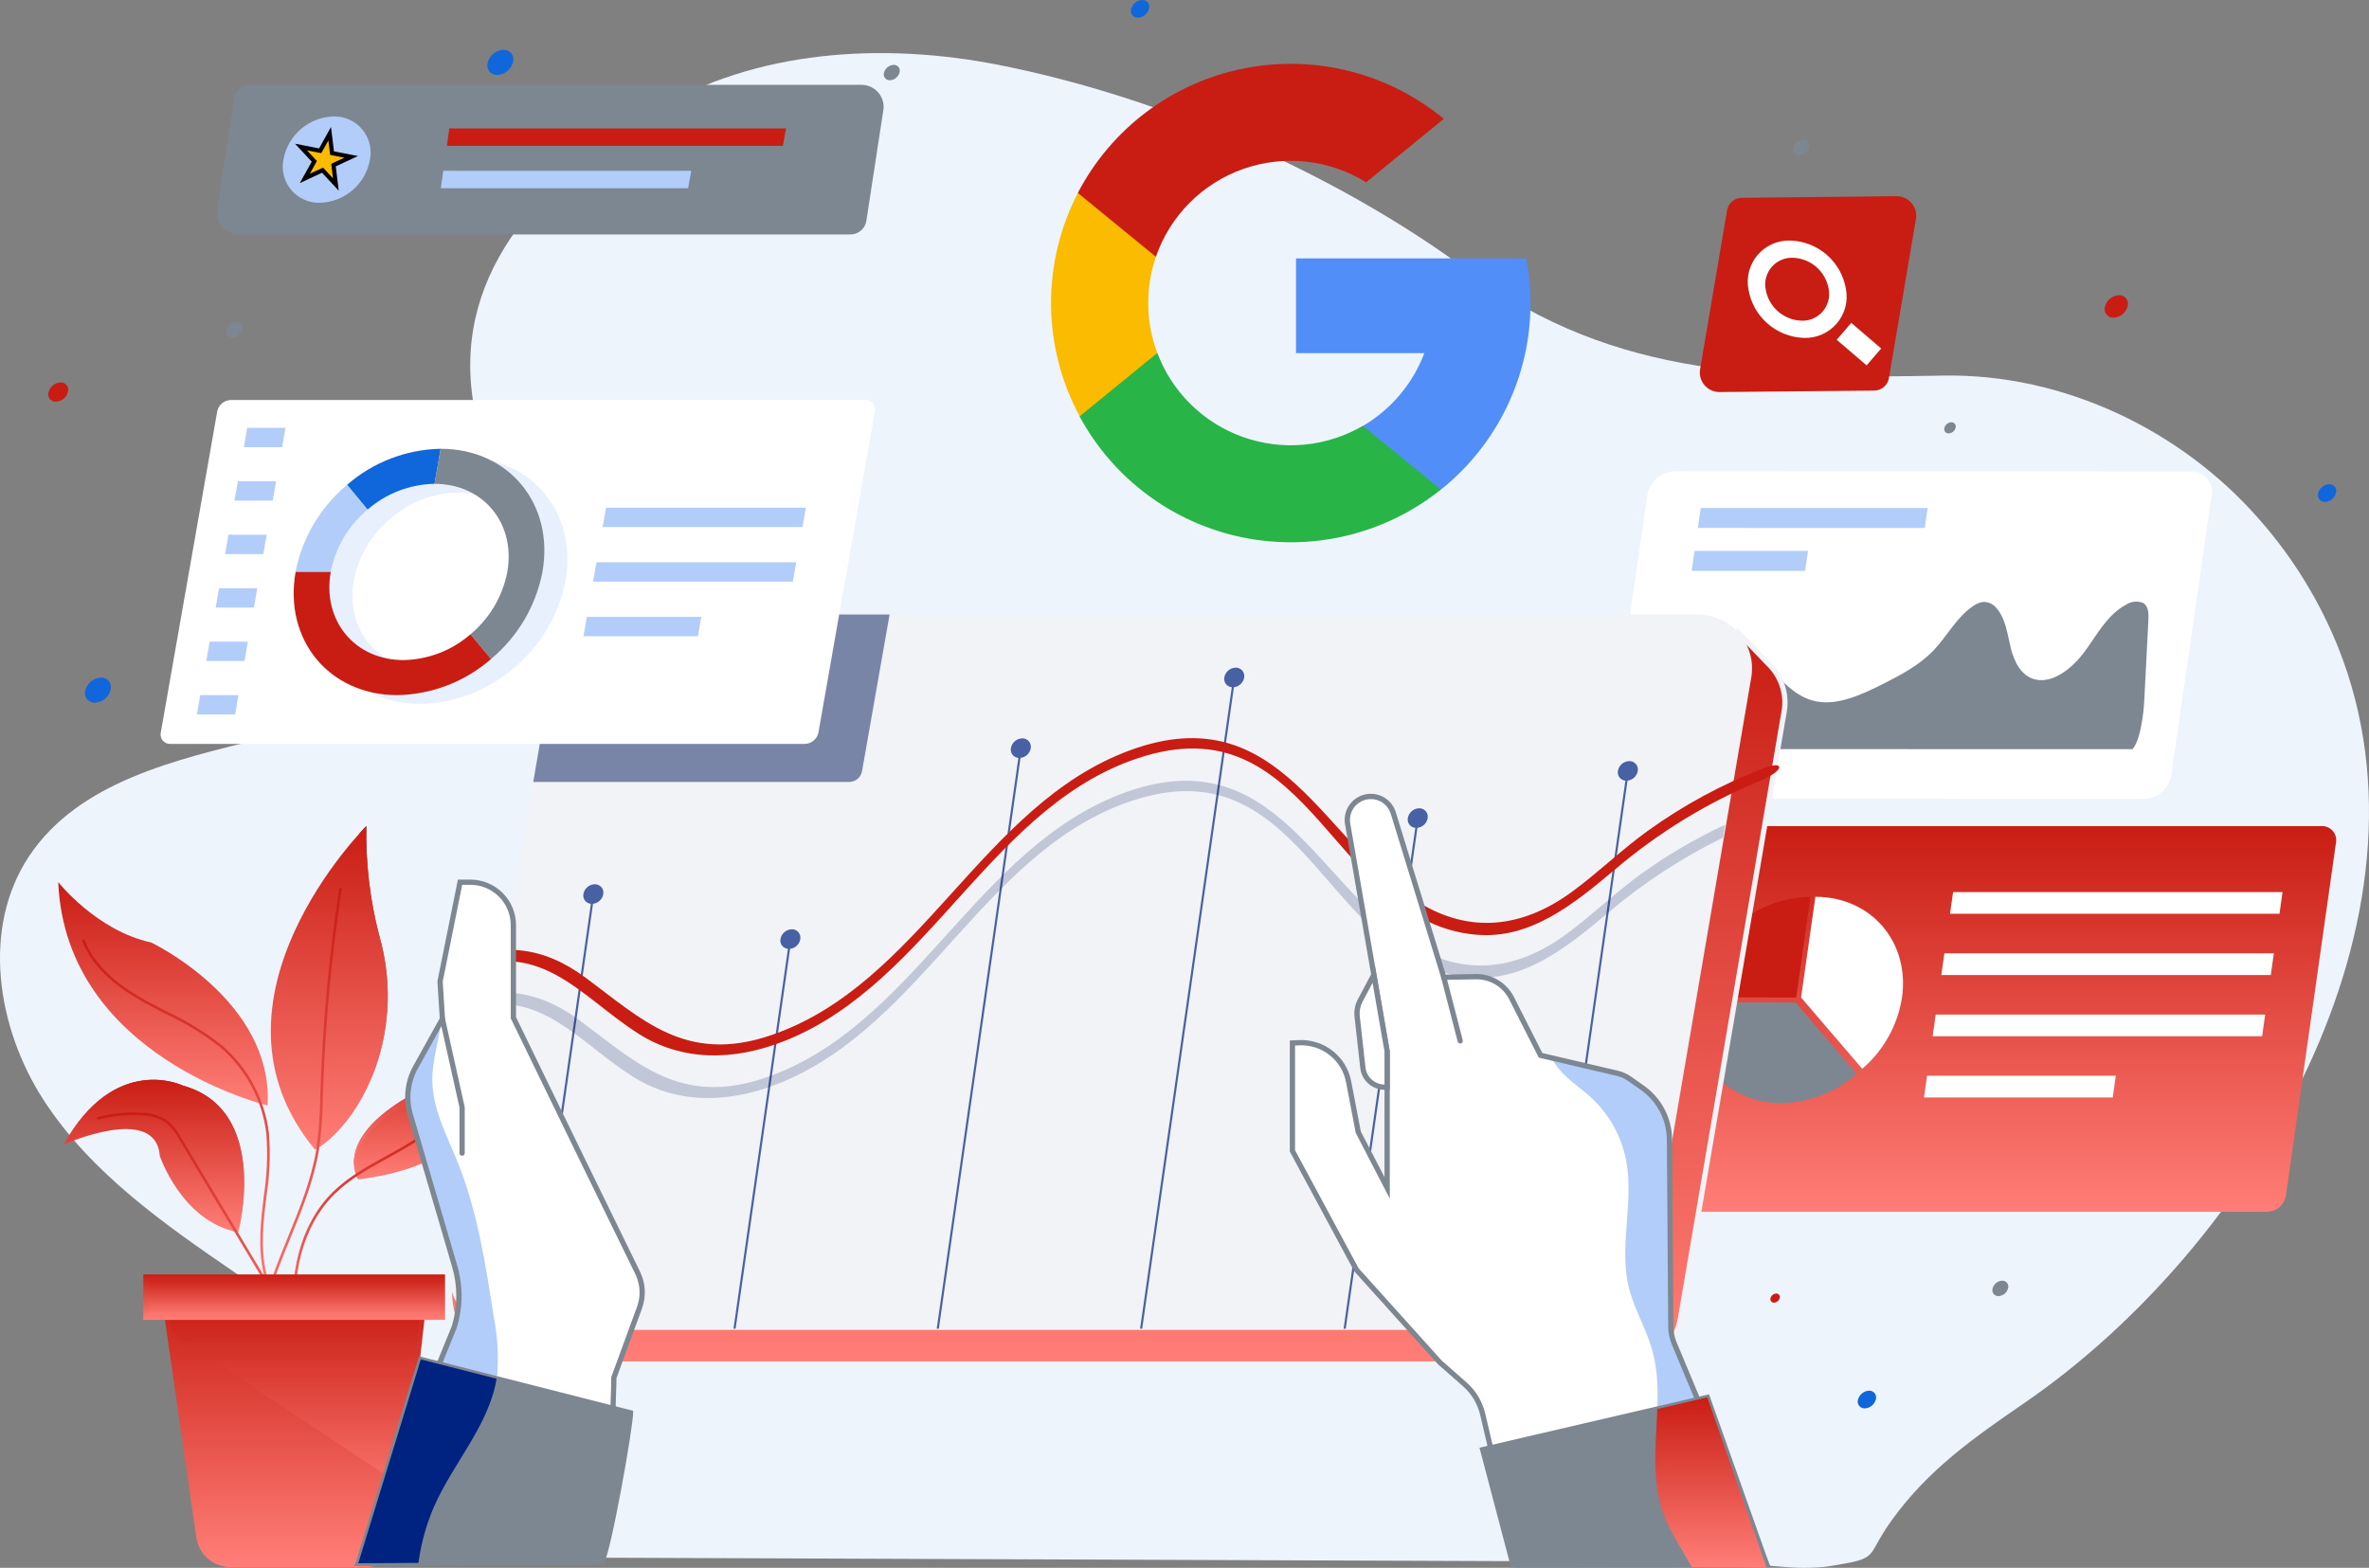 <svg width="562" height="372" viewBox="0 0 562 372" fill="none" xmlns="http://www.w3.org/2000/svg">
<rect x="0" y="0" width="562" height="372" fill="#808080" stroke="none"/>
<g clip-path="url(#clip0_575_8711)">
<path d="M554.744 153.746C550.367 142.82 544.191 132.701 536.469 123.809C517.844 102.144 489.619 88.62 461.024 89.116C420.098 89.825 383.327 90.271 348.563 64.476C317.116 41.142 275.558 23.028 236.968 15.413C209.327 9.958 179.21 11.821 155.092 26.359C130.007 41.479 107.667 63.58 112.123 94.485C114.419 110.383 119.46 127.056 113.648 142.045C105.994 161.79 83.013 170.206 62.4 175.203C41.787 180.199 18.762 185.443 6.973 203.046C-4.452 220.114 -0.791 243.861 10.394 261.085C21.579 278.31 38.93 290.445 55.894 302.051C69.731 311.443 82.744 321.99 94.792 333.58C99.032 337.664 105.03 342.168 108.113 347.144C112.053 353.506 110.582 362.528 116.278 367.797C122.204 373.258 129.442 369.555 137.357 369.581L217.287 369.884L407.491 370.605H407.514C416.139 370.637 425.871 372.94 434.386 371.558C446.306 369.623 442.321 369.706 448.763 360.736C457.324 348.824 468.089 341.231 480.107 332.988C534.72 295.536 580.192 217.863 554.744 153.746Z" fill="#EEF4FC"/>
<path d="M537.816 287.528H370.725C370.228 287.541 369.734 287.444 369.28 287.242C368.825 287.041 368.421 286.741 368.098 286.365C367.774 285.988 367.538 285.544 367.408 285.066C367.277 284.587 367.255 284.085 367.344 283.597L379.2 199.936C379.373 198.86 379.917 197.879 380.737 197.162C381.558 196.444 382.604 196.034 383.695 196.004H550.785C551.282 195.991 551.776 196.088 552.231 196.289C552.686 196.491 553.09 196.79 553.414 197.167C553.738 197.543 553.973 197.987 554.104 198.466C554.234 198.945 554.256 199.447 554.168 199.936L542.312 283.595C542.139 284.671 541.595 285.653 540.774 286.371C539.953 287.089 538.907 287.498 537.816 287.528Z" fill="url(#paint0_linear_575_8711)"/>
<path d="M396.906 208.563H386.733L387.463 203.412H397.636L396.906 208.563Z" fill="white"/>
<path d="M540.766 216.818H462.602L463.331 211.668H541.492L540.766 216.818Z" fill="white"/>
<path d="M538.709 231.347H460.543L461.272 226.196H539.434L538.709 231.347Z" fill="white"/>
<path d="M536.65 245.877H458.484L459.214 240.727H537.377L536.65 245.877Z" fill="white"/>
<path d="M501.211 260.408H456.426L457.155 255.257H501.942L501.211 260.408Z" fill="white"/>
<path d="M394.887 222.791H384.713L385.443 217.64H395.616L394.887 222.791Z" fill="white"/>
<path d="M392.875 237.022H382.701L383.431 231.871H393.604L392.875 237.022Z" fill="white"/>
<path d="M390.86 251.245H380.687L381.416 246.093H391.59L390.86 251.245Z" fill="white"/>
<path d="M388.843 265.469H378.669L379.399 260.317H389.572L388.843 265.469Z" fill="white"/>
<path d="M386.827 279.697H376.654L377.383 274.545H387.556L386.827 279.697Z" fill="white"/>
<path d="M430.661 212.786L427.275 236.683L427.286 236.695L441.784 253.601C446.83 249.281 450.169 243.308 451.205 236.754C451.205 236.73 451.216 236.707 451.218 236.683C453.088 223.483 443.885 212.786 430.661 212.786Z" fill="white"/>
<path d="M411.606 219.763C406.552 224.089 403.21 230.071 402.179 236.636L426.112 236.694V236.682L429.498 212.785C422.887 212.885 416.534 215.363 411.606 219.763Z" fill="#C91D13"/>
<path d="M425.959 237.856H425.95L402.017 237.797C402.017 237.813 402.01 237.828 402.008 237.844C400.134 251.041 409.342 261.739 422.564 261.739C429.177 261.64 435.531 259.163 440.46 254.763L425.959 237.856Z" fill="#7D8791"/>
<path d="M508.596 189.568L386.072 189.544C385.36 189.569 384.651 189.435 383.998 189.151C383.345 188.867 382.763 188.44 382.297 187.903C381.83 187.366 381.49 186.731 381.301 186.045C381.113 185.359 381.08 184.64 381.206 183.94L390.804 117.434C391.066 115.895 391.856 114.495 393.038 113.473C394.221 112.451 395.723 111.871 397.287 111.833L519.812 111.857C520.524 111.832 521.232 111.966 521.885 112.25C522.538 112.535 523.12 112.961 523.586 113.498C524.053 114.036 524.393 114.671 524.581 115.356C524.77 116.042 524.802 116.761 524.676 117.461L515.078 183.967C514.817 185.506 514.027 186.907 512.844 187.929C511.662 188.951 510.16 189.53 508.596 189.568Z" fill="white"/>
<path d="M456.612 125.275L402.784 125.264L403.467 120.531L457.294 120.542L456.612 125.275Z" fill="#B3CDFA"/>
<path d="M428.228 135.447H401.314L401.997 130.714H428.911L428.228 135.447Z" fill="#B3CDFA"/>
<path d="M389.148 177.737C394.268 171.993 399.949 164.614 405.613 159.378C407.61 157.532 409.847 155.618 412.42 155.243C416.052 154.709 418.801 157.39 421.075 159.818C423.796 162.72 426.817 165.656 430.932 166.434C436 167.393 441.518 164.886 446.525 162.372C450.887 160.184 455.339 157.845 458.729 154.283C461.994 150.853 464.192 146.377 468.141 143.772C468.809 143.286 469.58 142.962 470.394 142.823C471.041 142.792 471.686 142.922 472.27 143.202C472.855 143.482 473.36 143.903 473.74 144.426C475.851 146.938 476.221 150.525 477.031 153.793C477.84 157.06 479.51 160.452 482.86 161.225C487.22 162.229 491.862 158.316 494.725 154.359C497.589 150.402 500.045 145.758 504.374 143.479C504.971 143.074 505.662 142.826 506.381 142.759C507.1 142.692 507.825 142.807 508.487 143.094C509.718 143.896 509.743 145.677 509.663 147.225C509.332 153.65 509.002 160.076 508.671 166.502C508.537 169.174 507.793 175.57 505.912 177.76L389.148 177.737Z" fill="#7D8791"/>
<path d="M63.493 262.299C63.493 262.299 15.572 250.856 13.82 209.31C13.82 209.31 22.915 220.832 35.857 223.624C35.857 223.624 64.894 237.432 63.493 262.299Z" fill="url(#paint1_linear_575_8711)"/>
<path d="M117.556 247.316C117.556 247.316 123.538 275.08 84.952 279.856C84.952 279.856 79.171 271.271 95.277 261.153C97.851 259.607 100.709 258.594 103.683 258.173C107.513 257.552 113.666 255.273 117.556 247.316Z" fill="url(#paint2_linear_575_8711)"/>
<path d="M95.275 262.547C97.849 261.002 100.708 259.988 103.682 259.567C107.513 258.946 113.668 256.666 117.556 248.709C117.753 249.79 117.861 250.885 117.879 251.983C117.937 250.42 117.829 248.856 117.556 247.316C113.668 255.273 107.517 257.553 103.682 258.173C100.708 258.595 97.849 259.608 95.275 261.154C85.172 267.501 83.685 273.243 83.976 276.642C84.199 273.178 86.438 268.098 95.275 262.547Z" fill="url(#paint3_linear_575_8711)"/>
<path d="M86.903 196.015C86.903 196.015 45.406 237.344 74.731 272.786C74.731 272.786 83.67 268.267 89.138 253.147C92.623 243.123 92.92 232.268 89.988 222.069C87.773 213.565 86.735 204.799 86.903 196.015Z" fill="url(#paint4_linear_575_8711)"/>
<path d="M89.988 222.064C87.773 213.561 86.735 204.796 86.903 196.012C86.903 196.012 86.962 195.806 85.32 197.7C85.371 205.109 86.344 212.484 88.214 219.655C91.025 229.884 91.756 243.359 88.149 253.334C84.069 264.618 77.522 270.777 74.732 272.782C74.301 272.26 75.134 273.306 74.732 272.782C74.732 272.782 83.671 268.264 89.139 253.143C92.624 243.118 92.921 232.263 89.988 222.064Z" fill="url(#paint5_linear_575_8711)"/>
<path d="M43.388 257.583C43.388 257.583 27.305 249.721 15.137 271.558C15.137 271.558 36.966 261.771 37.893 274.213C37.893 274.213 43.08 289.844 56.499 292.389C56.499 292.389 64.295 263.382 43.388 257.583Z" fill="url(#paint6_linear_575_8711)"/>
<path d="M43.058 258.936C61.254 263.984 57.709 286.601 56.484 292.385H56.499C56.499 292.385 64.295 263.376 43.388 257.578C43.388 257.578 27.305 249.715 15.137 271.553C15.137 271.553 15.391 271.442 15.757 271.286C27.793 251.488 43.058 258.936 43.058 258.936Z" fill="url(#paint7_linear_575_8711)"/>
<path d="M61.377 322.968C61.297 322.968 61.22 322.937 61.162 322.882C61.104 322.827 61.069 322.752 61.065 322.673C60.543 312.547 64.469 302.934 68.268 293.637C71.036 286.859 73.898 279.851 75.063 272.641C75.622 268.608 75.923 264.545 75.962 260.474L76.008 259.05C76.539 242.933 78.025 226.861 80.457 210.919C80.473 210.841 80.519 210.772 80.585 210.727C80.65 210.682 80.731 210.663 80.809 210.675C80.888 210.687 80.959 210.729 81.008 210.791C81.058 210.854 81.081 210.933 81.073 211.013C78.644 226.93 77.161 242.977 76.63 259.07L76.585 260.494C76.544 264.591 76.241 268.682 75.677 272.741C74.503 280.022 71.626 287.064 68.85 293.873C65.079 303.106 61.179 312.654 61.694 322.642C61.696 322.683 61.69 322.724 61.677 322.762C61.663 322.801 61.642 322.836 61.614 322.867C61.587 322.897 61.553 322.922 61.517 322.939C61.479 322.957 61.439 322.967 61.398 322.969L61.377 322.968Z" fill="url(#paint8_linear_575_8711)"/>
<path d="M70.327 316.608C70.252 316.608 70.179 316.581 70.122 316.532C70.066 316.483 70.028 316.415 70.017 316.341C68.054 302.606 71.315 290.395 78.966 282.839C82.618 279.232 87.257 276.679 91.744 274.209C97.378 271.107 103.204 267.9 106.87 262.631C106.894 262.598 106.923 262.569 106.958 262.547C106.992 262.525 107.031 262.51 107.071 262.502C107.111 262.495 107.153 262.496 107.193 262.505C107.233 262.513 107.271 262.53 107.305 262.553C107.338 262.577 107.367 262.606 107.389 262.641C107.411 262.675 107.426 262.714 107.434 262.754C107.441 262.794 107.44 262.835 107.431 262.875C107.423 262.915 107.406 262.953 107.383 262.987C103.635 268.376 97.745 271.618 92.047 274.754C87.597 277.203 82.998 279.736 79.406 283.283C71.897 290.699 68.698 302.716 70.637 316.254C70.643 316.295 70.641 316.337 70.63 316.376C70.62 316.416 70.602 316.454 70.577 316.487C70.552 316.519 70.521 316.547 70.485 316.568C70.45 316.588 70.41 316.602 70.37 316.607L70.327 316.608Z" fill="url(#paint9_linear_575_8711)"/>
<path d="M64.626 307.454C64.568 307.454 64.511 307.438 64.461 307.408C64.412 307.377 64.372 307.334 64.346 307.282C61.267 301.122 61.524 293.818 62.09 288.143C62.232 286.717 62.402 285.291 62.572 283.868C63.356 278.93 63.56 273.918 63.18 268.933C62.228 261.074 58.396 253.844 52.422 248.636C48.433 245.466 44.081 242.782 39.456 240.639C37.779 239.778 36.045 238.89 34.37 237.967C26.401 233.547 21.688 228.893 19.537 223.316C19.521 223.278 19.514 223.237 19.514 223.196C19.515 223.155 19.524 223.114 19.541 223.076C19.557 223.038 19.581 223.004 19.611 222.976C19.641 222.947 19.676 222.925 19.715 222.91C19.753 222.896 19.794 222.889 19.835 222.89C19.877 222.891 19.918 222.9 19.955 222.917C19.993 222.934 20.027 222.959 20.055 222.989C20.083 223.019 20.105 223.055 20.119 223.093C22.214 228.525 26.839 233.078 34.672 237.423C36.335 238.345 38.064 239.232 39.736 240.095C44.405 242.26 48.799 244.972 52.825 248.175C58.916 253.481 62.825 260.848 63.801 268.858C64.189 273.891 63.985 278.953 63.194 283.939C63.023 285.363 62.853 286.786 62.713 288.214C62.153 293.805 61.899 300.995 64.906 307.012C64.929 307.06 64.94 307.112 64.938 307.165C64.936 307.218 64.92 307.27 64.892 307.315C64.864 307.36 64.825 307.397 64.779 307.423C64.732 307.449 64.68 307.462 64.627 307.462L64.626 307.454Z" fill="url(#paint10_linear_575_8711)"/>
<path d="M69.323 320.319C69.248 320.319 69.175 320.292 69.118 320.243C69.061 320.194 69.024 320.126 69.014 320.051C68.192 313.271 64.474 307.062 61.194 301.583L42.433 270.243C41.677 268.783 40.654 267.478 39.416 266.395C37.642 265.24 35.568 264.629 33.45 264.637C30.042 264.436 26.623 264.777 23.322 265.647C23.242 265.668 23.157 265.656 23.086 265.614C23.014 265.573 22.962 265.504 22.941 265.424C22.92 265.345 22.932 265.26 22.974 265.188C23.016 265.117 23.084 265.065 23.164 265.044C26.529 264.157 30.013 263.81 33.487 264.016C35.729 264.012 37.922 264.667 39.794 265.899C41.097 267.028 42.175 268.394 42.969 269.923L61.729 301.253C65.041 306.785 68.794 313.055 69.627 319.966C69.636 320.047 69.614 320.129 69.564 320.194C69.514 320.258 69.44 320.301 69.359 320.312L69.323 320.319Z" fill="url(#paint11_linear_575_8711)"/>
<path d="M86.806 371.21H54.661C52.847 371.21 51.094 370.557 49.723 369.372C48.352 368.187 47.455 366.548 47.196 364.756L38.683 305.706H100.895L94.302 364.52C94.096 366.36 93.217 368.06 91.834 369.294C90.451 370.528 88.661 371.21 86.806 371.21Z" fill="url(#paint12_linear_575_8711)"/>
<g opacity="0.57">
<path d="M95.618 352.748L100.255 311.396H39.503L40.15 315.879L95.618 352.748Z" fill="url(#paint13_linear_575_8711)"/>
</g>
<path d="M86.805 371.832H54.661C52.699 371.824 50.806 371.114 49.323 369.832C47.84 368.55 46.867 366.78 46.579 364.844L37.961 305.079H101.591L94.918 364.59C94.694 366.581 93.743 368.421 92.247 369.757C90.75 371.093 88.813 371.832 86.805 371.832ZM39.403 306.324L47.814 364.666C48.06 366.306 48.885 367.805 50.141 368.891C51.397 369.977 53.001 370.578 54.663 370.587H86.805C88.507 370.588 90.149 369.963 91.418 368.831C92.686 367.699 93.492 366.139 93.68 364.451L100.199 306.324H39.403Z" fill="url(#paint14_linear_575_8711)"/>
<path d="M104.953 303.016H34.623V312.556H104.953V303.016Z" fill="url(#paint15_linear_575_8711)"/>
<path d="M105.577 313.174H33.999V302.39H105.577V313.174ZM35.246 311.929H104.33V303.635H35.246V311.929Z" fill="url(#paint16_linear_575_8711)"/>
<path d="M211.998 15.382C211.473 15.407 210.969 15.598 210.56 15.928C210.151 16.257 209.858 16.707 209.722 17.214C209.651 17.429 209.634 17.658 209.672 17.881C209.709 18.104 209.801 18.315 209.938 18.495C210.075 18.675 210.254 18.82 210.459 18.916C210.665 19.011 210.89 19.056 211.117 19.046C211.642 19.021 212.145 18.83 212.554 18.501C212.964 18.171 213.257 17.721 213.393 17.214C213.463 16.999 213.481 16.77 213.443 16.547C213.405 16.324 213.314 16.113 213.177 15.933C213.04 15.752 212.861 15.608 212.655 15.512C212.45 15.417 212.224 15.372 211.998 15.382Z" fill="#7D8791"/>
<path d="M462.919 100.19C462.541 100.208 462.178 100.345 461.883 100.583C461.588 100.82 461.377 101.144 461.279 101.51C461.228 101.665 461.216 101.83 461.243 101.991C461.27 102.152 461.336 102.303 461.435 102.433C461.534 102.563 461.663 102.667 461.812 102.736C461.96 102.805 462.122 102.837 462.286 102.829C462.664 102.811 463.027 102.674 463.322 102.437C463.616 102.199 463.828 101.875 463.926 101.51C463.977 101.354 463.989 101.189 463.962 101.028C463.935 100.868 463.869 100.716 463.77 100.586C463.671 100.456 463.541 100.352 463.393 100.283C463.245 100.214 463.082 100.182 462.919 100.19Z" fill="#7D8791"/>
<path d="M427.716 33.136C427.191 33.161 426.687 33.352 426.278 33.681C425.869 34.01 425.575 34.461 425.44 34.968C425.369 35.183 425.352 35.412 425.389 35.635C425.427 35.858 425.518 36.069 425.656 36.249C425.793 36.429 425.972 36.573 426.177 36.669C426.383 36.765 426.608 36.81 426.835 36.799C427.36 36.774 427.863 36.583 428.272 36.254C428.681 35.925 428.975 35.474 429.11 34.968C429.181 34.753 429.198 34.524 429.161 34.3C429.123 34.077 429.032 33.867 428.895 33.686C428.757 33.506 428.578 33.362 428.373 33.266C428.168 33.17 427.942 33.126 427.716 33.136Z" fill="#7D8791"/>
<path d="M56.067 76.356C55.542 76.381 55.039 76.572 54.63 76.901C54.221 77.23 53.927 77.681 53.791 78.188C53.721 78.403 53.703 78.632 53.741 78.855C53.778 79.078 53.87 79.289 54.007 79.469C54.144 79.649 54.323 79.793 54.529 79.889C54.734 79.985 54.959 80.03 55.186 80.019C55.711 79.994 56.214 79.803 56.623 79.474C57.033 79.145 57.326 78.694 57.462 78.188C57.532 77.973 57.55 77.744 57.512 77.52C57.474 77.297 57.383 77.087 57.246 76.906C57.109 76.726 56.93 76.582 56.724 76.486C56.519 76.39 56.293 76.346 56.067 76.356Z" fill="#7D8791"/>
<path d="M474.98 303.869C474.455 303.893 473.951 304.084 473.542 304.414C473.133 304.743 472.84 305.193 472.704 305.7C472.633 305.915 472.616 306.144 472.654 306.367C472.691 306.591 472.782 306.801 472.92 306.981C473.057 307.162 473.236 307.306 473.441 307.402C473.647 307.498 473.872 307.542 474.099 307.532C474.624 307.507 475.127 307.316 475.536 306.987C475.945 306.658 476.239 306.207 476.374 305.7C476.445 305.485 476.462 305.256 476.425 305.033C476.387 304.81 476.296 304.599 476.159 304.419C476.022 304.239 475.843 304.095 475.637 303.999C475.432 303.903 475.206 303.858 474.98 303.869Z" fill="#7D8791"/>
<path d="M295.62 33.123C295.092 33.148 294.586 33.339 294.175 33.67C293.763 34.001 293.468 34.454 293.332 34.964C293.261 35.18 293.243 35.41 293.281 35.635C293.319 35.859 293.411 36.071 293.549 36.252C293.687 36.434 293.867 36.579 294.073 36.675C294.28 36.771 294.507 36.816 294.735 36.806C295.263 36.781 295.769 36.589 296.18 36.257C296.591 35.926 296.886 35.473 297.022 34.964C297.093 34.747 297.111 34.517 297.073 34.293C297.035 34.069 296.943 33.857 296.805 33.676C296.667 33.495 296.487 33.35 296.281 33.253C296.074 33.157 295.847 33.112 295.62 33.123Z" fill="#7D8791"/>
<path d="M502.69 70.035C501.925 70.072 501.192 70.351 500.597 70.831C500.001 71.312 499.574 71.969 499.378 72.707C499.274 73.021 499.248 73.355 499.302 73.68C499.357 74.006 499.489 74.314 499.689 74.576C499.889 74.84 500.15 75.05 500.45 75.19C500.749 75.33 501.079 75.395 501.409 75.379C502.174 75.343 502.907 75.064 503.502 74.584C504.098 74.103 504.524 73.446 504.721 72.707C504.825 72.394 504.851 72.06 504.797 71.734C504.743 71.409 504.61 71.101 504.41 70.838C504.21 70.575 503.949 70.364 503.649 70.224C503.35 70.085 503.02 70.02 502.69 70.035Z" fill="#C91D13"/>
<path d="M14.371 90.731C13.715 90.762 13.085 91.001 12.574 91.412C12.062 91.824 11.695 92.387 11.525 93.021C11.437 93.289 11.415 93.575 11.462 93.854C11.509 94.133 11.622 94.396 11.793 94.622C11.965 94.847 12.188 95.028 12.444 95.148C12.701 95.268 12.983 95.324 13.266 95.312C13.922 95.281 14.552 95.042 15.063 94.63C15.575 94.218 15.942 93.655 16.111 93.021C16.2 92.752 16.221 92.466 16.174 92.188C16.128 91.909 16.014 91.646 15.843 91.421C15.671 91.195 15.448 91.015 15.192 90.895C14.936 90.775 14.654 90.719 14.371 90.731Z" fill="#C91D13"/>
<path d="M270.965 2.58104e-05C270.363 0.029 269.786 0.248 269.317 0.625C268.848 1.003 268.512 1.519 268.356 2.1C268.275 2.347 268.256 2.61 268.299 2.867C268.343 3.123 268.448 3.365 268.606 3.572C268.764 3.779 268.97 3.944 269.207 4.053C269.443 4.163 269.702 4.213 269.963 4.2C270.565 4.172 271.142 3.953 271.611 3.575C272.08 3.198 272.416 2.681 272.572 2.1C272.653 1.853 272.672 1.59 272.629 1.334C272.585 1.077 272.48 0.835 272.322 0.628C272.164 0.422 271.958 0.257 271.721 0.147C271.485 0.038 271.226 -0.013 270.965 2.58104e-05Z" fill="#1067DB"/>
<path d="M443.39 329.971C442.789 329.999 442.211 330.218 441.742 330.596C441.273 330.973 440.937 331.49 440.781 332.071C440.7 332.318 440.681 332.581 440.724 332.838C440.768 333.094 440.873 333.336 441.031 333.543C441.189 333.749 441.395 333.914 441.632 334.024C441.868 334.133 442.127 334.184 442.388 334.171C442.99 334.142 443.567 333.923 444.036 333.546C444.505 333.168 444.841 332.652 444.997 332.071C445.078 331.824 445.097 331.561 445.054 331.304C445.01 331.048 444.905 330.806 444.747 330.599C444.589 330.392 444.383 330.227 444.146 330.118C443.91 330.008 443.651 329.958 443.39 329.971Z" fill="#1067DB"/>
<path d="M552.546 114.891C551.944 114.919 551.367 115.138 550.898 115.516C550.429 115.893 550.092 116.41 549.937 116.991C549.856 117.238 549.836 117.501 549.879 117.757C549.923 118.014 550.028 118.256 550.186 118.463C550.344 118.669 550.551 118.834 550.787 118.944C551.023 119.053 551.283 119.104 551.543 119.091C552.145 119.062 552.722 118.843 553.191 118.466C553.66 118.088 553.996 117.572 554.152 116.991C554.233 116.744 554.253 116.481 554.209 116.224C554.166 115.968 554.06 115.726 553.902 115.519C553.744 115.312 553.538 115.147 553.302 115.038C553.065 114.928 552.806 114.878 552.546 114.891Z" fill="#1067DB"/>
<path d="M119.414 11.825C118.561 11.865 117.742 12.175 117.077 12.711C116.412 13.246 115.935 13.979 115.714 14.803C115.599 15.152 115.571 15.525 115.632 15.888C115.693 16.251 115.842 16.594 116.065 16.887C116.288 17.18 116.579 17.414 116.914 17.57C117.248 17.726 117.615 17.798 117.983 17.78C118.837 17.74 119.655 17.43 120.32 16.895C120.986 16.359 121.463 15.627 121.683 14.803C121.798 14.453 121.827 14.081 121.766 13.717C121.705 13.354 121.556 13.012 121.333 12.719C121.109 12.426 120.818 12.191 120.484 12.036C120.15 11.88 119.783 11.807 119.414 11.825Z" fill="#1067DB"/>
<path d="M421.372 306.921C421.063 306.937 420.766 307.05 420.526 307.245C420.285 307.439 420.113 307.705 420.033 308.003C419.991 308.131 419.981 308.266 420.003 308.398C420.026 308.53 420.08 308.654 420.161 308.761C420.242 308.867 420.348 308.952 420.469 309.009C420.59 309.066 420.724 309.092 420.858 309.086C421.167 309.07 421.463 308.956 421.703 308.762C421.944 308.568 422.117 308.302 422.196 308.003C422.238 307.876 422.248 307.741 422.226 307.609C422.204 307.477 422.15 307.353 422.069 307.246C421.988 307.14 421.882 307.055 421.76 306.998C421.639 306.941 421.506 306.915 421.372 306.921Z" fill="#C91D13"/>
<path d="M152.664 36.655C152.354 36.671 152.058 36.784 151.818 36.979C151.577 37.173 151.405 37.439 151.325 37.737C151.283 37.864 151.273 37.999 151.295 38.131C151.317 38.263 151.371 38.388 151.452 38.494C151.534 38.601 151.639 38.686 151.761 38.743C151.882 38.799 152.016 38.825 152.149 38.819C152.459 38.803 152.755 38.69 152.995 38.496C153.236 38.301 153.408 38.036 153.488 37.737C153.53 37.61 153.54 37.475 153.518 37.343C153.496 37.211 153.442 37.086 153.361 36.98C153.279 36.873 153.174 36.788 153.052 36.732C152.931 36.675 152.797 36.649 152.664 36.655Z" fill="#C91D13"/>
<path d="M23.953 160.771C23.099 160.811 22.281 161.121 21.616 161.657C20.951 162.192 20.474 162.925 20.253 163.748C20.138 164.098 20.11 164.47 20.171 164.834C20.232 165.197 20.38 165.539 20.603 165.832C20.827 166.125 21.118 166.36 21.452 166.516C21.786 166.671 22.154 166.744 22.522 166.726C23.375 166.686 24.194 166.376 24.859 165.84C25.524 165.305 26.001 164.572 26.222 163.748C26.337 163.399 26.365 163.026 26.304 162.663C26.243 162.3 26.095 161.957 25.871 161.664C25.648 161.371 25.357 161.137 25.023 160.981C24.688 160.826 24.321 160.753 23.953 160.771Z" fill="#1067DB"/>
<path d="M419.432 157.397L412.338 150.025C412.338 150.025 411.687 151.713 410.856 153.899C410.781 153.899 410.707 153.899 410.633 153.899H151.902C148.878 153.899 145.952 154.967 143.641 156.913C141.33 158.859 139.784 161.559 139.276 164.534L106.688 303.62C105.651 317.73 114.342 323.645 122.276 323.645H385.994C389.018 323.645 391.944 322.577 394.255 320.631C396.566 318.685 398.112 315.985 398.62 313.011L423.257 168.833C423.614 166.76 423.452 164.631 422.785 162.635C422.118 160.64 420.966 158.84 419.432 157.397Z" fill="url(#paint17_linear_575_8711)"/>
<path d="M385.994 324.267H122.274C120.097 324.284 117.94 323.853 115.936 323.003C113.933 322.153 112.126 320.901 110.628 319.324C107.156 315.596 105.576 310.15 106.058 303.579L106.073 303.482L138.662 164.398C139.194 161.282 140.816 158.456 143.238 156.422C145.661 154.387 148.728 153.275 151.894 153.284H410.426C411.183 151.292 411.754 149.81 411.754 149.81L412.106 148.895L419.882 156.974C421.481 158.488 422.681 160.373 423.377 162.461C424.072 164.549 424.242 166.775 423.87 168.944L399.24 313.123C398.711 316.245 397.09 319.078 394.664 321.119C392.239 323.16 389.167 324.275 385.994 324.267ZM107.3 303.714C106.854 309.91 108.32 315.013 111.542 318.472C112.923 319.923 114.587 321.076 116.432 321.859C118.278 322.642 120.265 323.038 122.27 323.022H385.994C388.872 323.028 391.659 322.014 393.858 320.162C396.057 318.31 397.526 315.739 398.004 312.906L422.64 168.729C422.977 166.757 422.822 164.733 422.187 162.835C421.552 160.938 420.458 159.226 419.001 157.853L418.98 157.833L412.565 151.167C412.298 151.87 411.896 152.924 411.436 154.129L411.28 154.538L410.628 154.525H151.901C149.023 154.519 146.236 155.532 144.036 157.385C141.837 159.237 140.367 161.808 139.889 164.641L107.3 303.714Z" fill="#F2F3F7"/>
<path d="M378.196 315.551H119.466C117.602 315.551 115.76 315.145 114.07 314.361C112.379 313.577 110.88 312.435 109.678 311.013C108.476 309.591 107.599 307.924 107.109 306.129C106.619 304.334 106.527 302.453 106.841 300.619L131.478 156.442C131.986 153.467 133.532 150.768 135.843 148.822C138.154 146.876 141.08 145.808 144.103 145.809H402.832C404.696 145.809 406.538 146.215 408.229 146.999C409.919 147.783 411.418 148.925 412.62 150.347C413.823 151.769 414.699 153.435 415.189 155.23C415.68 157.025 415.771 158.906 415.458 160.74L390.821 304.913C390.314 307.889 388.768 310.589 386.457 312.536C384.146 314.483 381.22 315.551 378.196 315.551Z" fill="#F2F3F7"/>
<path d="M399.05 164.757C398.736 165.821 398.12 166.772 397.277 167.495C396.434 168.218 395.399 168.681 394.297 168.83C393.195 168.978 392.074 168.805 391.069 168.331C390.064 167.857 389.218 167.103 388.633 166.159C388.048 165.216 387.749 164.124 387.773 163.014C387.796 161.905 388.141 160.827 388.766 159.909C389.391 158.991 390.268 158.273 391.292 157.843C392.317 157.412 393.444 157.286 394.539 157.481C396.101 157.853 397.452 158.827 398.298 160.19C399.143 161.554 399.413 163.195 399.05 164.757Z" fill="#F2F3F7"/>
<g opacity="0.5">
<path d="M144.103 145.809C141.08 145.809 138.154 146.876 135.843 148.822C133.532 150.768 131.986 153.467 131.478 156.442L126.506 185.537H201.538C202.243 185.512 202.918 185.25 203.455 184.794C203.992 184.339 204.359 183.715 204.496 183.025L211.038 145.808L144.103 145.809Z" fill="#001755"/>
</g>
<path d="M190.962 176.511H40.385C40.045 176.522 39.707 176.456 39.397 176.317C39.087 176.177 38.814 175.968 38.597 175.706C38.381 175.445 38.228 175.137 38.15 174.806C38.072 174.476 38.071 174.132 38.147 173.801L51.533 97.616C51.682 96.872 52.077 96.2 52.657 95.708C53.236 95.216 53.964 94.934 54.724 94.907H205.308C205.647 94.895 205.985 94.962 206.295 95.101C206.606 95.241 206.879 95.449 207.096 95.711C207.312 95.973 207.465 96.281 207.543 96.612C207.621 96.942 207.622 97.286 207.546 97.616L194.16 173.803C194.011 174.548 193.614 175.221 193.033 175.712C192.453 176.204 191.723 176.485 190.962 176.511Z" fill="white"/>
<path d="M66.924 106.104H57.855L58.658 101.511H67.727L66.924 106.104Z" fill="#B3CDFA"/>
<path d="M64.697 118.789H55.627L56.43 114.196H65.499L64.697 118.789Z" fill="#B3CDFA"/>
<path d="M62.465 131.474H53.397L54.2 126.881H63.269L62.465 131.474Z" fill="#B3CDFA"/>
<path d="M60.235 144.158H51.165L51.968 139.564H61.038L60.235 144.158Z" fill="#B3CDFA"/>
<path d="M58.007 156.843H48.936L49.739 152.25H58.808L58.007 156.843Z" fill="#B3CDFA"/>
<path d="M55.778 169.528H46.708L47.511 164.935H56.581L55.778 169.528Z" fill="#B3CDFA"/>
<path d="M190.369 125.049H142.971L143.774 120.456H191.171L190.369 125.049Z" fill="#B3CDFA"/>
<path d="M188.092 138.005H140.694L141.497 133.412H188.895L188.092 138.005Z" fill="#B3CDFA"/>
<path d="M165.573 150.96H138.416L139.219 146.367H166.376L165.573 150.96Z" fill="#B3CDFA"/>
<g opacity="0.3">
<path d="M110.005 108.555C101.822 108.707 93.955 111.739 87.794 117.116C81.452 122.388 77.136 129.692 75.583 137.782C72.746 153.924 83.556 167.009 99.73 167.009C107.913 166.858 115.78 163.826 121.941 158.45C128.283 153.177 132.598 145.874 134.152 137.784C136.995 121.641 126.178 108.555 110.005 108.555ZM117.081 152.566C112.673 156.413 107.046 158.582 101.192 158.69C89.623 158.69 81.889 149.329 83.924 137.782C85.035 131.995 88.122 126.77 92.659 122.999C97.066 119.152 102.694 116.984 108.548 116.876C120.117 116.876 127.85 126.237 125.815 137.784C124.704 143.571 121.617 148.795 117.081 152.566Z" fill="#B3CDFA"/>
</g>
<path d="M103.081 114.801L104.544 106.482C96.361 106.634 88.494 109.666 82.333 115.043L87.193 120.921C91.601 117.076 97.228 114.909 103.081 114.801Z" fill="#1067DB"/>
<path d="M104.544 106.482L103.081 114.801C114.65 114.801 122.383 124.162 120.349 135.708C119.238 141.495 116.151 146.72 111.614 150.491L116.475 156.37C122.817 151.097 127.132 143.794 128.685 135.704C131.527 119.568 120.717 106.482 104.544 106.482Z" fill="#7D8791"/>
<path d="M78.456 135.709C79.567 129.921 82.654 124.697 87.19 120.925L82.33 115.047C75.988 120.319 71.673 127.622 70.119 135.713H78.455L78.456 135.709Z" fill="#B3CDFA"/>
<path d="M111.618 150.493C107.211 154.339 101.583 156.508 95.729 156.617C84.16 156.617 76.427 147.257 78.462 135.709H70.126C67.288 151.851 78.1 164.936 94.273 164.936C102.456 164.784 110.322 161.752 116.483 156.375L111.618 150.493Z" fill="#C91D13"/>
<g opacity="0.7">
<path d="M126.244 315.258L140.686 214.446C141.284 214.377 141.844 214.116 142.282 213.702C142.719 213.289 143.01 212.745 143.111 212.152C143.164 211.86 143.151 211.56 143.073 211.274C142.994 210.988 142.853 210.723 142.659 210.498C142.465 210.274 142.223 210.095 141.951 209.976C141.679 209.857 141.384 209.799 141.087 209.809C140.436 209.826 139.811 210.07 139.321 210.498C138.83 210.926 138.504 211.511 138.399 212.153C138.353 212.422 138.362 212.697 138.428 212.962C138.494 213.226 138.614 213.475 138.781 213.69C138.948 213.906 139.159 214.085 139.399 214.215C139.639 214.345 139.903 214.423 140.176 214.446L125.734 315.258H126.244Z" fill="#002280"/>
</g>
<g opacity="0.7">
<path d="M174.512 315.256L187.431 225.131C188.029 225.061 188.589 224.801 189.026 224.387C189.464 223.973 189.755 223.429 189.856 222.837C189.909 222.545 189.896 222.245 189.818 221.959C189.74 221.672 189.599 221.407 189.405 221.182C189.211 220.958 188.969 220.779 188.697 220.66C188.425 220.54 188.129 220.483 187.832 220.492C187.181 220.51 186.557 220.754 186.066 221.182C185.576 221.61 185.25 222.195 185.146 222.837C185.099 223.105 185.108 223.381 185.174 223.645C185.24 223.91 185.36 224.158 185.527 224.374C185.694 224.59 185.905 224.768 186.145 224.898C186.385 225.028 186.65 225.107 186.922 225.129L174.003 315.255L174.512 315.256Z" fill="#002280"/>
</g>
<g opacity="0.7">
<path d="M386.506 180.583C385.854 180.601 385.23 180.845 384.739 181.273C384.249 181.701 383.923 182.286 383.818 182.928C383.771 183.196 383.781 183.472 383.846 183.737C383.912 184.002 384.033 184.25 384.2 184.466C384.367 184.681 384.578 184.86 384.818 184.99C385.058 185.12 385.323 185.199 385.595 185.221L366.989 315.258H367.496L386.103 185.221C386.701 185.152 387.261 184.891 387.698 184.478C388.136 184.064 388.427 183.52 388.528 182.928C388.581 182.636 388.568 182.336 388.49 182.05C388.412 181.764 388.271 181.499 388.077 181.274C387.883 181.049 387.642 180.87 387.37 180.751C387.098 180.631 386.803 180.574 386.506 180.583Z" fill="#002280"/>
</g>
<g opacity="0.7">
<path d="M319.251 315.256L336.262 196.419C336.86 196.35 337.42 196.089 337.857 195.676C338.295 195.262 338.586 194.718 338.687 194.126C338.74 193.834 338.727 193.534 338.649 193.247C338.571 192.961 338.43 192.696 338.236 192.471C338.042 192.247 337.8 192.068 337.528 191.949C337.256 191.829 336.96 191.772 336.663 191.781C336.012 191.799 335.388 192.043 334.897 192.471C334.407 192.899 334.081 193.484 333.977 194.126C333.93 194.394 333.939 194.67 334.005 194.935C334.07 195.199 334.191 195.448 334.358 195.664C334.525 195.879 334.735 196.058 334.976 196.188C335.216 196.318 335.48 196.397 335.753 196.419L318.743 315.256H319.251Z" fill="#002280"/>
</g>
<g opacity="0.7">
<path d="M270.969 315.256L292.729 163.055C293.328 162.986 293.888 162.725 294.325 162.311C294.762 161.898 295.054 161.354 295.155 160.761C295.208 160.469 295.195 160.169 295.117 159.883C295.039 159.597 294.897 159.332 294.703 159.107C294.509 158.882 294.268 158.703 293.995 158.584C293.723 158.465 293.428 158.407 293.131 158.416C292.48 158.434 291.855 158.678 291.364 159.106C290.874 159.534 290.548 160.119 290.443 160.761C290.396 161.03 290.406 161.305 290.472 161.57C290.538 161.835 290.658 162.083 290.825 162.299C290.993 162.514 291.203 162.693 291.443 162.823C291.683 162.953 291.948 163.031 292.221 163.054L270.462 315.256H270.969Z" fill="#002280"/>
</g>
<g opacity="0.7">
<path d="M222.725 315.256L242.098 179.828C242.697 179.759 243.257 179.498 243.694 179.084C244.131 178.671 244.423 178.127 244.524 177.534C244.577 177.242 244.564 176.943 244.485 176.656C244.407 176.37 244.266 176.105 244.072 175.881C243.878 175.656 243.636 175.478 243.364 175.358C243.092 175.239 242.797 175.182 242.5 175.191C241.849 175.209 241.224 175.453 240.734 175.881C240.243 176.309 239.917 176.894 239.812 177.536C239.765 177.804 239.775 178.08 239.841 178.344C239.907 178.609 240.027 178.857 240.194 179.073C240.362 179.289 240.572 179.467 240.812 179.597C241.053 179.727 241.317 179.806 241.59 179.828L222.218 315.256H222.725Z" fill="#002280"/>
</g>
<g opacity="0.2">
<path d="M408.804 198.705L409.229 195.702C402.268 198.931 395.63 202.814 389.405 207.297C383.202 211.778 377.703 217.152 371.543 221.675C359.315 230.655 346.982 231.33 335.604 224.507C312.571 210.697 302.597 174.981 266.737 188.102C231.454 201.01 216.997 243.622 181.503 255.736C161.229 262.655 150.773 251.902 137.363 242.013C131.34 237.574 125.283 235.346 118.579 235.515L118.126 238.164C130.977 238.095 138.875 248.286 150.026 255.382C160.216 261.866 172.413 262.029 184.889 257.027C219.541 243.133 234.126 200.159 270.3 189.459C310.056 177.703 315.057 229.137 348.864 231.911C361.677 232.964 371.831 224.697 381.737 216.379C390.001 209.404 399.091 203.468 408.804 198.705Z" fill="#001755"/>
</g>
<path d="M418.191 182.35C408.478 186.107 399.287 191.091 390.843 197.18C384.64 201.661 379.141 207.035 372.981 211.559C360.753 220.539 348.421 221.212 337.043 214.391C314.01 200.581 304.037 164.867 268.176 177.986C232.893 190.894 218.436 233.507 182.942 245.621C162.669 252.54 152.212 241.786 138.804 231.897C128.817 224.532 118.737 223.191 105.761 228.921C105.598 228.972 105.449 229.056 105.322 229.168C105.194 229.28 105.092 229.418 105.022 229.573C104.952 229.727 104.916 229.895 104.915 230.064C104.914 230.234 104.95 230.402 105.019 230.557C105.088 230.712 105.189 230.85 105.315 230.964C105.442 231.077 105.591 231.162 105.753 231.214C105.915 231.266 106.086 231.282 106.254 231.263C106.423 231.245 106.586 231.19 106.732 231.104C128.059 221.687 137.029 236.082 151.467 245.265C161.656 251.749 173.852 251.912 186.329 246.91C220.981 233.016 235.566 190.04 271.74 179.342C311.496 167.585 316.497 219.02 350.305 221.792C363.118 222.845 373.271 214.578 383.178 206.262C393.484 197.5 405.102 190.405 417.611 185.236C423.31 182.916 423.666 180.224 418.191 182.35Z" fill="#C91D13"/>
<path d="M109.138 209.321H111.597C114.302 209.321 116.897 210.394 118.81 212.303C120.722 214.212 121.797 216.801 121.797 219.501V241.488L138.018 274.865L151.341 302.145C151.947 303.386 152.301 304.733 152.383 306.11C152.465 307.487 152.274 308.867 151.82 310.17L146.018 326.837C146.018 329.887 144.362 368.004 142.735 370.586H141.189L84.997 370.922L107.782 314.812C109.209 310.111 109.233 305.097 107.852 300.383L97.313 264.407C96.772 262.561 96.604 260.627 96.818 258.716C97.031 256.804 97.623 254.954 98.558 253.273L104.952 241.766L104.395 232.877L109.138 209.321Z" fill="white"/>
<path d="M104.841 239.948C104.862 239.246 104.845 238.542 104.79 237.841C104.76 237.493 104.711 237.146 104.644 236.802L104.841 239.948Z" fill="#B3CDFA"/>
<path d="M97.317 264.406L107.853 300.389C108.196 301.562 108.454 302.759 108.624 303.969C108.713 304.593 108.777 305.216 108.814 305.839C109.013 308.868 108.664 311.907 107.783 314.812L87.437 370.906L99.267 370.836C99.879 366.241 101.122 361.753 102.96 357.497C107.69 346.711 116.685 337.495 117.99 325.795C118.29 321.309 117.998 316.804 117.12 312.395C115.203 299.944 113.253 287.363 108.54 275.676C105.996 269.38 102.619 263.143 102.563 256.357C102.524 251.611 104.13 246.963 104.675 242.274L103.753 243.932L98.563 253.272C97.628 254.953 97.037 256.803 96.823 258.714C96.61 260.626 96.778 262.56 97.318 264.406H97.317Z" fill="#B3CDFA"/>
<path d="M84.069 371.55L107.204 314.578C108.582 310.01 108.598 305.142 107.252 300.565L96.716 264.581C95.589 260.692 96.055 256.516 98.013 252.971L104.319 241.623L103.769 232.833L108.625 208.698H111.594C114.463 208.703 117.213 209.843 119.242 211.867C121.271 213.892 122.413 216.637 122.418 219.5V241.346L138.576 274.594L151.858 301.778C152.51 303.12 152.885 304.579 152.962 306.068C153.039 307.557 152.816 309.047 152.306 310.448L146.261 326.944C146.225 329.867 145.056 368.069 143.265 370.912L143.082 371.203H141.192L84.069 371.55ZM105.026 232.918L105.589 241.909L99.107 253.575C98.216 255.186 97.653 256.957 97.449 258.785C97.244 260.614 97.403 262.465 97.915 264.232L108.451 300.216C109.869 305.044 109.844 310.18 108.38 314.993L85.928 370.294L142.338 369.964C143.726 365.814 145.015 330.762 145.015 326.838V326.729L151.135 310.029C151.587 308.784 151.785 307.462 151.716 306.139C151.647 304.817 151.313 303.522 150.733 302.331L137.453 275.14L121.169 241.634V219.5C121.166 216.966 120.156 214.537 118.361 212.746C116.566 210.954 114.132 209.946 111.593 209.944H109.647L105.026 232.918Z" fill="#7D8791"/>
<path d="M149.573 335.218C149.573 338.267 144.362 367.998 142.735 370.579H141.189L84.997 370.915L99.824 322.553L149.573 335.218Z" fill="#7D8791"/>
<path d="M84.152 371.55L99.401 321.81L150.196 334.742V335.225C150.196 338.639 144.976 368.201 143.264 370.917L143.079 371.208H141.189L84.152 371.55ZM100.247 323.31L85.841 370.294L142.355 369.965C144.007 366.19 148.537 340.237 148.922 335.702L100.247 323.31Z" fill="#7D8791"/>
<path d="M109.625 274.238C109.46 274.238 109.301 274.173 109.184 274.056C109.067 273.939 109.002 273.781 109.002 273.616V262.766L104.346 241.901C104.326 241.821 104.323 241.737 104.336 241.655C104.349 241.573 104.378 241.494 104.422 241.424C104.466 241.353 104.524 241.292 104.592 241.244C104.66 241.196 104.736 241.162 104.818 241.145C104.899 241.127 104.983 241.125 105.065 241.14C105.147 241.156 105.225 241.187 105.294 241.232C105.364 241.278 105.423 241.337 105.47 241.406C105.516 241.475 105.548 241.553 105.564 241.634L110.249 262.702V273.62C110.248 273.784 110.182 273.942 110.065 274.057C109.948 274.173 109.79 274.238 109.625 274.238Z" fill="#7D8791"/>
<path d="M99.824 322.559L84.997 370.921L99.263 370.835C99.875 366.241 101.118 361.753 102.956 357.497C107.508 347.127 115.99 338.206 117.799 327.135L99.824 322.559Z" fill="#002280"/>
<path d="M329.071 249.425V281.849L322.231 268.685L319.917 256.599C319.407 253.928 317.95 251.529 315.814 249.84C313.677 248.152 311.004 247.287 308.281 247.402L306.597 247.475V273.073L321.789 301.289L341.576 323.264L347.498 328.474C349.614 330.338 351.097 332.812 351.741 335.555L358.94 371.309L417.19 370.922L397.09 318.533C396.627 317.329 396.386 316.051 396.376 314.761L396.055 270.372C396.038 267.965 395.447 265.596 394.329 263.463C393.212 261.33 391.601 259.494 389.63 258.106L386.551 255.937C385.704 255.34 384.749 254.911 383.74 254.674L365.486 250.399L358.584 236.799C357.797 235.249 356.589 233.951 355.097 233.055C353.606 232.159 351.891 231.701 350.151 231.733L342.521 231.867L330.539 192.891C330.189 191.752 329.483 190.756 328.523 190.048C327.564 189.34 326.402 188.958 325.209 188.958C324.396 188.959 323.594 189.137 322.858 189.48C322.121 189.823 321.469 190.322 320.946 190.943C320.423 191.563 320.043 192.291 319.831 193.073C319.62 193.856 319.582 194.676 319.721 195.475L329.071 249.425Z" fill="white"/>
<path d="M370.074 253.925C372.184 256.379 374.971 258.144 377.363 260.325C381.714 264.314 384.666 269.592 385.785 275.382C387.669 285.268 384.017 295.678 386.407 305.456C387.662 310.59 390.513 315.208 391.948 320.294C395.429 332.612 390.287 346.256 394.358 358.391C395.869 362.898 398.56 366.882 400.908 371.032L417.197 370.923L397.087 318.534C396.972 318.232 396.87 317.927 396.782 317.617C396.52 316.687 396.385 315.727 396.38 314.761L396.059 270.372C396.059 270.067 396.048 269.764 396.024 269.461C395.873 267.212 395.22 265.026 394.113 263.061C393.007 261.097 391.474 259.403 389.629 258.105L387.819 256.833L386.543 255.936C386.332 255.786 386.112 255.647 385.887 255.519C385.211 255.134 384.483 254.849 383.725 254.672L368.064 251.004C368.633 252.043 369.307 253.022 370.074 253.925Z" fill="#B3CDFA"/>
<path d="M359.648 371.947L351.135 335.697C350.525 333.079 349.109 330.718 347.087 328.943L341.114 323.68L321.276 301.65L321.241 301.584L305.981 273.231V246.877L308.257 246.781C311.126 246.674 313.938 247.592 316.189 249.37C318.439 251.149 319.979 253.671 320.532 256.482L322.828 268.477L328.45 279.299V249.479L319.088 195.587C318.819 194.037 319.152 192.442 320.019 191.128C320.886 189.814 322.222 188.879 323.755 188.513C325.289 188.147 326.904 188.378 328.273 189.158C329.642 189.939 330.661 191.211 331.124 192.715L342.969 231.241L350.127 231.108C351.983 231.083 353.809 231.575 355.399 232.531C356.989 233.486 358.28 234.866 359.126 236.514L365.897 249.857L383.869 254.064C384.958 254.318 385.989 254.78 386.903 255.424L389.982 257.593C392.032 259.039 393.709 260.951 394.873 263.172C396.036 265.392 396.654 267.857 396.675 270.363L396.998 314.751C397.005 315.967 397.231 317.171 397.667 318.306L420.031 371.824L359.648 371.947ZM342.015 322.822L347.905 328.011C350.122 329.956 351.673 332.544 352.342 335.413L360.632 370.7L418.158 370.589L396.513 318.774C396.019 317.495 395.761 316.137 395.751 314.766L395.43 270.377C395.41 268.07 394.841 265.801 393.769 263.756C392.697 261.712 391.153 259.952 389.264 258.621L386.186 256.451C385.402 255.899 384.519 255.503 383.585 255.285L365.047 250.946L358.014 237.086C357.275 235.645 356.148 234.438 354.758 233.603C353.368 232.768 351.772 232.338 350.15 232.362L342.052 232.508L329.933 193.085C329.562 191.885 328.747 190.872 327.654 190.25C326.561 189.628 325.273 189.444 324.049 189.736C322.826 190.028 321.759 190.774 321.067 191.822C320.374 192.87 320.107 194.141 320.319 195.379L329.7 249.376V284.408L321.624 268.806L319.311 256.721C318.817 254.202 317.437 251.943 315.421 250.349C313.405 248.756 310.884 247.934 308.315 248.03L307.228 248.077V272.926L322.303 300.925L342.015 322.822Z" fill="#7D8791"/>
<path d="M405.029 331.556L419.096 371.999L358.937 371.308L351.739 343.958L405.029 331.556Z" fill="#7D8791"/>
<path d="M358.464 371.933L350.979 343.5L405.437 330.826L419.985 371.832L358.464 371.933ZM352.512 344.421L359.426 370.687L418.222 370.589L404.629 332.294L352.512 344.421Z" fill="#7D8791"/>
<path d="M325.92 231.296L322.675 237.423C322.068 238.57 321.819 239.874 321.961 241.164L323.316 253.329C323.458 254.6 324.064 255.775 325.019 256.628C325.974 257.481 327.211 257.953 328.492 257.953H329.069V249.431L325.92 231.296Z" fill="white"/>
<path d="M329.692 258.581H328.487C327.052 258.582 325.666 258.054 324.597 257.098C323.527 256.143 322.848 254.826 322.691 253.402L321.336 241.237C321.177 239.821 321.45 238.39 322.118 237.132L326.217 229.392L329.688 249.432L329.692 258.581ZM325.616 233.197L323.225 237.711C322.673 238.75 322.448 239.93 322.58 241.098L323.933 253.262C324.056 254.374 324.583 255.402 325.414 256.152C326.245 256.902 327.323 257.322 328.443 257.333V249.475L325.616 233.197Z" fill="#7D8791"/>
<path d="M346.412 247.612C346.274 247.612 346.14 247.566 346.031 247.482C345.921 247.398 345.843 247.279 345.808 247.146L341.901 232.031C341.874 231.95 341.864 231.864 341.871 231.779C341.878 231.694 341.903 231.611 341.944 231.536C341.985 231.461 342.041 231.395 342.108 231.342C342.176 231.29 342.253 231.251 342.336 231.23C342.419 231.209 342.505 231.205 342.59 231.218C342.675 231.231 342.755 231.262 342.828 231.308C342.9 231.354 342.962 231.414 343.01 231.485C343.058 231.556 343.09 231.636 343.106 231.72L347.015 246.835C347.035 246.914 347.04 246.996 347.028 247.078C347.017 247.159 346.99 247.236 346.948 247.307C346.906 247.377 346.851 247.439 346.786 247.488C346.72 247.537 346.645 247.573 346.566 247.594C346.516 247.606 346.464 247.612 346.412 247.612Z" fill="#7D8791"/>
<path d="M405.03 331.556L393.168 334.318C392.881 342.467 391.782 350.729 394.35 358.389C395.956 363.173 398.886 367.367 401.326 371.794L419.098 371.999L405.03 331.556Z" fill="url(#paint18_linear_575_8711)"/>
<path d="M204.495 20.134H59.429C58.498 20.105 57.588 20.419 56.873 21.016C56.158 21.613 55.689 22.452 55.554 23.373L51.485 49.886C51.414 50.603 51.493 51.327 51.716 52.012C51.939 52.698 52.301 53.329 52.781 53.868C53.26 54.407 53.846 54.841 54.501 55.143C55.156 55.445 55.867 55.608 56.589 55.623H201.654C202.586 55.653 203.496 55.339 204.211 54.741C204.926 54.144 205.395 53.305 205.53 52.385L209.599 25.871C209.669 25.154 209.591 24.43 209.368 23.745C209.145 23.06 208.782 22.428 208.303 21.89C207.823 21.351 207.238 20.917 206.583 20.615C205.927 20.313 205.217 20.149 204.495 20.134Z" fill="#7D8791"/>
<path d="M87.763 37.875C87.268 40.68 85.821 43.229 83.664 45.094C81.507 46.959 78.773 48.026 75.921 48.115C74.629 48.155 73.346 47.904 72.165 47.379C70.985 46.855 69.939 46.071 69.104 45.086C68.27 44.102 67.669 42.942 67.347 41.693C67.025 40.444 66.99 39.139 67.244 37.875C67.739 35.07 69.186 32.521 71.343 30.656C73.5 28.791 76.234 27.725 79.086 27.636C80.378 27.596 81.661 27.848 82.841 28.372C84.022 28.896 85.068 29.68 85.902 30.664C86.736 31.649 87.337 32.809 87.659 34.057C87.981 35.306 88.017 36.611 87.763 37.875Z" fill="#B3CDFA"/>
<path d="M185.716 34.602L106.004 34.61L106.589 30.468H186.475L185.716 34.602Z" fill="#C91D13"/>
<path d="M163.232 44.66H104.576L105.161 40.519H163.991L163.232 44.66Z" fill="#B3CDFA"/>
<path d="M444.542 92.677L407.864 93.021C407.209 93.015 406.561 92.871 405.965 92.599C405.369 92.326 404.837 91.931 404.405 91.439C403.972 90.947 403.648 90.37 403.455 89.745C403.261 89.119 403.202 88.46 403.281 87.811L409.714 49.907C409.852 49.068 410.287 48.306 410.94 47.76C411.593 47.215 412.421 46.922 413.272 46.934L450.006 46.542C450.659 46.553 451.302 46.7 451.894 46.975C452.487 47.249 453.014 47.645 453.444 48.136C453.873 48.628 454.193 49.203 454.385 49.827C454.577 50.45 454.636 51.106 454.557 51.753L448.11 89.705C447.972 90.546 447.536 91.309 446.881 91.855C446.225 92.4 445.395 92.692 444.542 92.677Z" fill="#C91D13"/>
<path d="M437.925 68.625C437.407 65.466 435.803 62.586 433.39 60.478C430.976 58.371 427.903 57.167 424.697 57.074C423.236 57.032 421.785 57.316 420.448 57.906C419.112 58.497 417.925 59.378 416.974 60.485C416.023 61.593 415.332 62.898 414.952 64.307C414.572 65.715 414.513 67.19 414.778 68.625C415.296 71.783 416.9 74.664 419.313 76.771C421.727 78.879 424.8 80.082 428.006 80.175C429.467 80.218 430.918 79.933 432.255 79.343C433.591 78.753 434.778 77.871 435.729 76.764C436.68 75.657 437.371 74.351 437.751 72.943C438.131 71.534 438.19 70.059 437.925 68.625ZM427.422 76.094C425.349 76.034 423.362 75.255 421.801 73.893C420.24 72.53 419.203 70.667 418.867 68.625C418.696 67.697 418.734 66.743 418.98 65.832C419.225 64.921 419.672 64.077 420.287 63.361C420.902 62.645 421.67 62.075 422.534 61.693C423.398 61.312 424.337 61.128 425.282 61.155C427.355 61.215 429.342 61.994 430.903 63.357C432.464 64.72 433.502 66.582 433.837 68.625C434.008 69.552 433.97 70.506 433.724 71.417C433.478 72.328 433.032 73.172 432.417 73.888C431.802 74.604 431.034 75.174 430.17 75.556C429.306 75.937 428.367 76.121 427.422 76.094Z" fill="white"/>
<path d="M439.176 76.61L435.727 80.623L442.822 86.696L446.271 82.683L439.176 76.61Z" fill="white"/>
<path d="M274.553 83.749L270.598 98.494L256.142 98.804C251.754 90.673 249.42 81.597 249.341 72.362C249.263 63.127 251.443 54.012 255.692 45.808L268.577 48.158L274.221 60.93C273.01 64.463 272.395 68.171 272.399 71.905C272.39 75.951 273.12 79.965 274.553 83.749Z" fill="#FBBB00"/>
<path d="M362.086 61.306C362.746 64.801 363.081 68.349 363.086 71.905C363.095 80.404 361.19 88.797 357.509 96.462C353.829 104.126 348.469 110.867 341.825 116.184L325.607 115.364L323.319 101.069C330.015 97.146 335.16 91.049 337.893 83.796H307.455V61.306H362.086Z" fill="#518EF8"/>
<path d="M341.825 116.162C335.316 121.377 327.737 125.099 319.626 127.064C311.515 129.028 303.07 129.188 294.89 127.53C286.71 125.873 278.996 122.439 272.295 117.473C265.593 112.507 260.069 106.13 256.114 98.795L274.553 83.745C276.283 88.349 279 92.521 282.514 95.968C286.028 99.415 290.253 102.055 294.896 103.702C299.538 105.349 304.485 105.964 309.391 105.505C314.296 105.045 319.042 103.521 323.296 101.041L341.825 116.162Z" fill="#28B446"/>
<path d="M342.514 28.202L324.094 43.257C319.776 40.576 314.909 38.9 309.853 38.354C304.797 37.808 299.683 38.406 294.891 40.104C290.099 41.802 285.752 44.556 282.173 48.161C278.593 51.767 275.875 56.131 274.218 60.93L255.692 45.785C259.604 38.258 265.156 31.701 271.939 26.595C278.722 21.488 286.565 17.963 294.891 16.277C303.218 14.59 311.817 14.786 320.058 16.85C328.298 18.914 335.972 22.793 342.514 28.202Z" fill="#C91D13"/>
<path d="M78.213 31.724L78.728 35.967L78.772 36.327L79.129 36.397L83.323 37.218L79.447 39.019L79.118 39.172L79.161 39.532L79.676 43.775L76.766 40.645L76.519 40.38L76.189 40.532L72.314 42.333L74.391 38.599L74.567 38.281L74.32 38.015L71.41 34.886L75.603 35.707L75.96 35.776L76.136 35.459L78.213 31.724Z" fill="#FBBB00" stroke="black"/>
</g>
<defs>
<linearGradient id="paint0_linear_575_8711" x1="460.756" y1="196.003" x2="460.756" y2="287.529" gradientUnits="userSpaceOnUse">
<stop stop-color="#C91D13"/>
<stop offset="1" stop-color="#FF7E77"/>
</linearGradient>
<linearGradient id="paint1_linear_575_8711" x1="38.681" y1="209.31" x2="38.681" y2="262.299" gradientUnits="userSpaceOnUse">
<stop stop-color="#C91D13"/>
<stop offset="1" stop-color="#FF7E77"/>
</linearGradient>
<linearGradient id="paint2_linear_575_8711" x1="100.917" y1="247.316" x2="100.917" y2="279.856" gradientUnits="userSpaceOnUse">
<stop stop-color="#C91D13"/>
<stop offset="1" stop-color="#FF7E77"/>
</linearGradient>
<linearGradient id="paint3_linear_575_8711" x1="100.919" y1="247.316" x2="100.919" y2="276.642" gradientUnits="userSpaceOnUse">
<stop stop-color="#C91D13"/>
<stop offset="1" stop-color="#FF7E77"/>
</linearGradient>
<linearGradient id="paint4_linear_575_8711" x1="78.117" y1="196.015" x2="78.117" y2="272.786" gradientUnits="userSpaceOnUse">
<stop stop-color="#C91D13"/>
<stop offset="1" stop-color="#FF7E77"/>
</linearGradient>
<linearGradient id="paint5_linear_575_8711" x1="83.297" y1="196.006" x2="83.297" y2="272.933" gradientUnits="userSpaceOnUse">
<stop stop-color="#C91D13"/>
<stop offset="1" stop-color="#FF7E77"/>
</linearGradient>
<linearGradient id="paint6_linear_575_8711" x1="36.529" y1="256.205" x2="36.529" y2="292.389" gradientUnits="userSpaceOnUse">
<stop stop-color="#C91D13"/>
<stop offset="1" stop-color="#FF7E77"/>
</linearGradient>
<linearGradient id="paint7_linear_575_8711" x1="36.529" y1="256.2" x2="36.529" y2="292.385" gradientUnits="userSpaceOnUse">
<stop stop-color="#C91D13"/>
<stop offset="1" stop-color="#FF7E77"/>
</linearGradient>
<linearGradient id="paint8_linear_575_8711" x1="71.046" y1="210.671" x2="71.046" y2="322.969" gradientUnits="userSpaceOnUse">
<stop stop-color="#C91D13"/>
<stop offset="1" stop-color="#FF7E77"/>
</linearGradient>
<linearGradient id="paint9_linear_575_8711" x1="88.448" y1="262.498" x2="88.448" y2="316.608" gradientUnits="userSpaceOnUse">
<stop stop-color="#C91D13"/>
<stop offset="1" stop-color="#FF7E77"/>
</linearGradient>
<linearGradient id="paint10_linear_575_8711" x1="42.226" y1="222.89" x2="42.226" y2="307.462" gradientUnits="userSpaceOnUse">
<stop stop-color="#C91D13"/>
<stop offset="1" stop-color="#FF7E77"/>
</linearGradient>
<linearGradient id="paint11_linear_575_8711" x1="46.28" y1="263.958" x2="46.28" y2="320.319" gradientUnits="userSpaceOnUse">
<stop stop-color="#C91D13"/>
<stop offset="1" stop-color="#FF7E77"/>
</linearGradient>
<linearGradient id="paint12_linear_575_8711" x1="69.789" y1="305.706" x2="69.789" y2="371.21" gradientUnits="userSpaceOnUse">
<stop stop-color="#C91D13"/>
<stop offset="1" stop-color="#FF7E77"/>
</linearGradient>
<linearGradient id="paint13_linear_575_8711" x1="69.879" y1="311.396" x2="69.879" y2="352.748" gradientUnits="userSpaceOnUse">
<stop stop-color="#C91D13"/>
<stop offset="1" stop-color="#FF7E77"/>
</linearGradient>
<linearGradient id="paint14_linear_575_8711" x1="69.776" y1="305.079" x2="69.776" y2="371.832" gradientUnits="userSpaceOnUse">
<stop stop-color="#C91D13"/>
<stop offset="1" stop-color="#FF7E77"/>
</linearGradient>
<linearGradient id="paint15_linear_575_8711" x1="69.788" y1="303.016" x2="69.788" y2="312.556" gradientUnits="userSpaceOnUse">
<stop stop-color="#C91D13"/>
<stop offset="1" stop-color="#FF7E77"/>
</linearGradient>
<linearGradient id="paint16_linear_575_8711" x1="69.788" y1="302.39" x2="69.788" y2="313.174" gradientUnits="userSpaceOnUse">
<stop stop-color="#C91D13"/>
<stop offset="1" stop-color="#FF7E77"/>
</linearGradient>
<linearGradient id="paint17_linear_575_8711" x1="265.023" y1="150.025" x2="265.023" y2="323.645" gradientUnits="userSpaceOnUse">
<stop stop-color="#C91D13"/>
<stop offset="1" stop-color="#FF7E77"/>
</linearGradient>
<linearGradient id="paint18_linear_575_8711" x1="405.893" y1="331.556" x2="405.893" y2="371.999" gradientUnits="userSpaceOnUse">
<stop stop-color="#C91D13"/>
<stop offset="1" stop-color="#FF7E77"/>
</linearGradient>
<clipPath id="clip0_575_8711">
<rect width="562" height="372" fill="white"/>
</clipPath>
</defs>
</svg>
